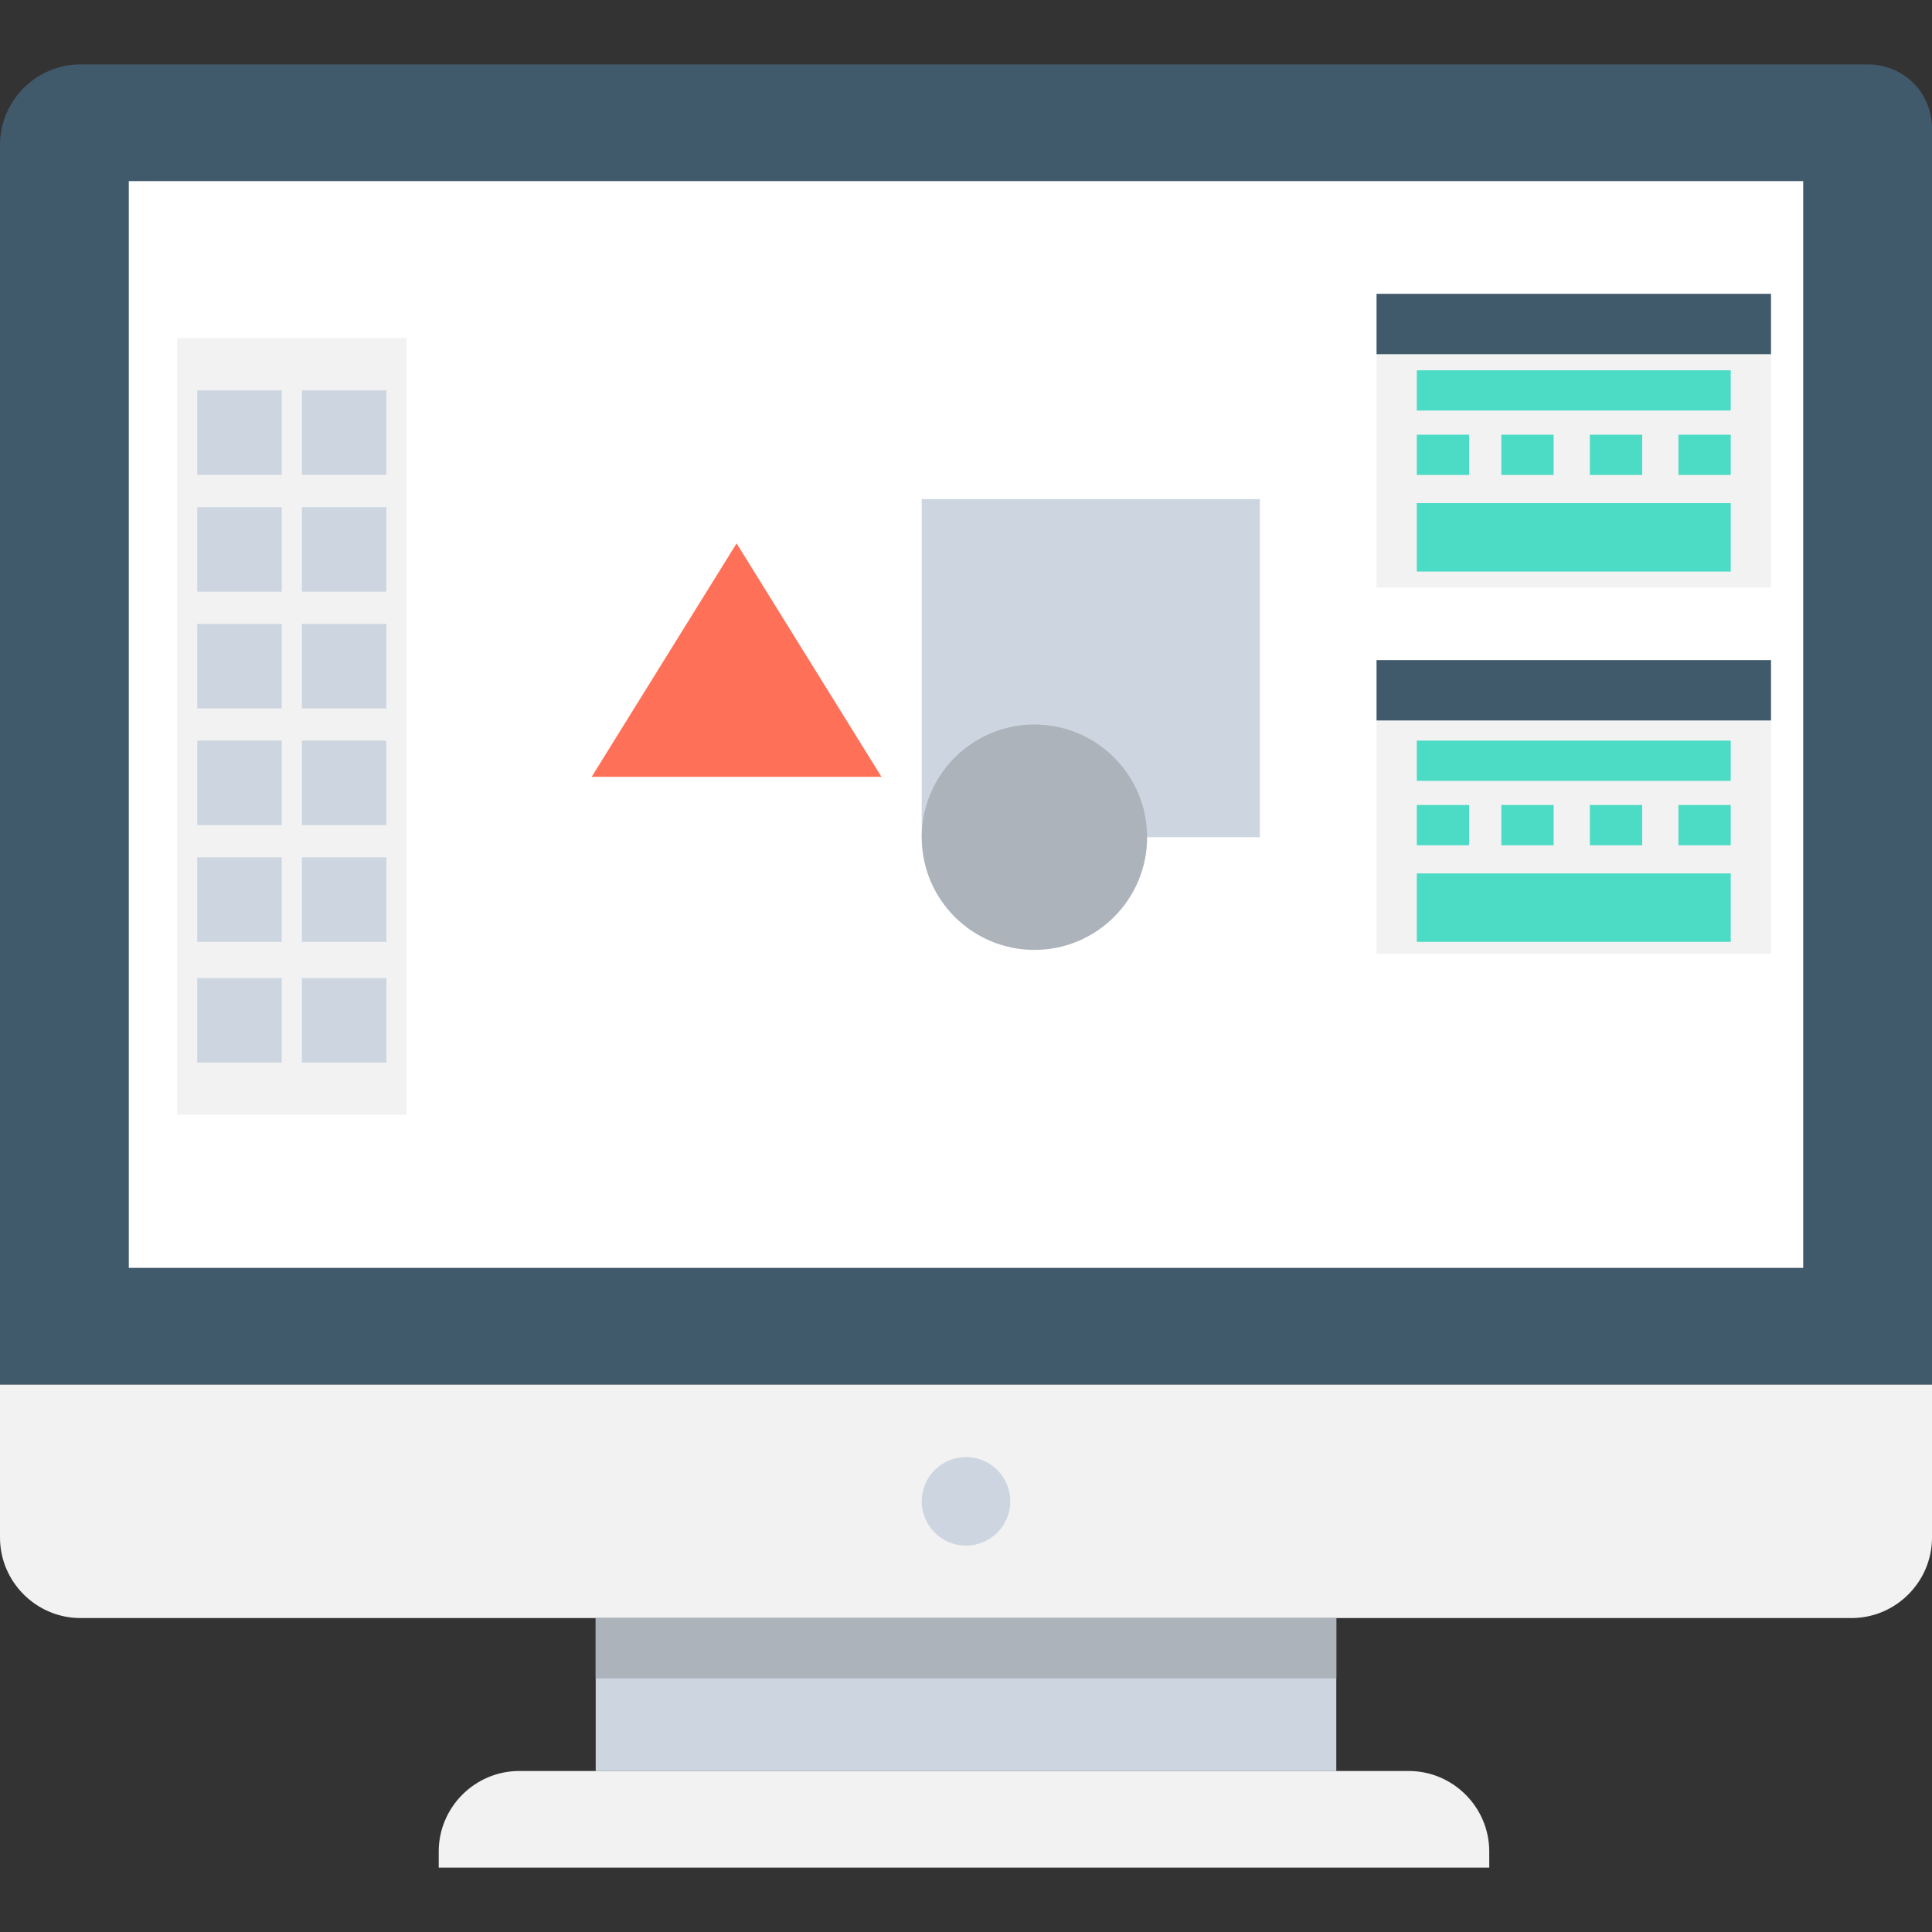 <?xml version="1.0" encoding="iso-8859-1"?>
<!-- Uploaded to: SVG Repo, www.svgrepo.com, Generator: SVG Repo Mixer Tools -->
<svg version="1.1" id="Layer_1" xmlns="http://www.w3.org/2000/svg" xmlns:xlink="http://www.w3.org/1999/xlink" 
	 viewBox="0 0 501.551 501.551" xml:space="preserve">
<rect x="0" y="0" width="501.551" height="501.551" fill="#333333" stroke="none"/>
<path style="fill:#40596B;" d="M484.833,16.718H20.898C9.404,16.718,0,26.122,0,37.616v321.829h501.551V33.437
	C501.551,24.033,494.237,16.718,484.833,16.718z"/>
<path style="fill:#F2F2F2;" d="M0,359.445v39.706c0,11.494,9.404,20.898,20.898,20.898h459.755c11.494,0,20.898-9.404,20.898-20.898
	v-39.706H0z"/>
<g>
	<circle style="fill:#CDD6E0;" cx="250.776" cy="389.747" r="11.494"/>
	<rect x="154.645" y="420.049" style="fill:#CDD6E0;" width="192.261" height="39.706"/>
</g>
<path style="fill:#F2F2F2;" d="M387.657,484.833H113.894v-4.18c0-11.494,9.404-20.898,20.898-20.898h230.922
	c11.494,0,20.898,9.404,20.898,20.898v4.18H387.657z"/>
<rect x="154.645" y="420.049" style="fill:#ACB3BA;" width="192.261" height="15.673"/>
<rect x="33.437" y="47.02" style="fill:#FFFFFF;" width="434.678" height="282.122"/>
<rect x="239.282" y="129.567" style="fill:#CDD6E0;" width="87.771" height="87.771"/>
<polygon style="fill:#FF7058;" points="191.216,141.061 153.6,201.665 228.833,201.665 "/>
<circle style="fill:#ACB3BA;" cx="268.539" cy="217.339" r="29.257"/>
<rect x="45.976" y="87.771" style="fill:#F2F2F2;" width="59.559" height="201.665"/>
<g>
	<rect x="51.2" y="101.355" style="fill:#CDD6E0;" width="21.943" height="21.943"/>
	<rect x="78.367" y="101.355" style="fill:#CDD6E0;" width="21.943" height="21.943"/>
	<rect x="51.2" y="131.657" style="fill:#CDD6E0;" width="21.943" height="21.943"/>
	<rect x="78.367" y="131.657" style="fill:#CDD6E0;" width="21.943" height="21.943"/>
	<rect x="51.2" y="161.959" style="fill:#CDD6E0;" width="21.943" height="21.943"/>
	<rect x="78.367" y="161.959" style="fill:#CDD6E0;" width="21.943" height="21.943"/>
	<rect x="51.2" y="192.261" style="fill:#CDD6E0;" width="21.943" height="21.943"/>
	<rect x="78.367" y="192.261" style="fill:#CDD6E0;" width="21.943" height="21.943"/>
	<rect x="51.2" y="222.563" style="fill:#CDD6E0;" width="21.943" height="21.943"/>
	<rect x="78.367" y="222.563" style="fill:#CDD6E0;" width="21.943" height="21.943"/>
	<rect x="51.2" y="253.91" style="fill:#CDD6E0;" width="21.943" height="21.943"/>
	<rect x="78.367" y="253.91" style="fill:#CDD6E0;" width="21.943" height="21.943"/>
</g>
<rect x="357.355" y="91.951" style="fill:#F2F2F2;" width="102.4" height="60.604"/>
<rect x="357.355" y="76.278" style="fill:#40596B;" width="102.4" height="15.673"/>
<g>
	<rect x="367.804" y="96.131" style="fill:#4CDBC4;" width="81.502" height="10.449"/>
	<rect x="367.804" y="130.612" style="fill:#4CDBC4;" width="81.502" height="17.763"/>
	<rect x="367.804" y="112.849" style="fill:#4CDBC4;" width="13.584" height="10.449"/>
	<rect x="389.747" y="112.849" style="fill:#4CDBC4;" width="13.584" height="10.449"/>
	<rect x="412.735" y="112.849" style="fill:#4CDBC4;" width="13.584" height="10.449"/>
	<rect x="435.722" y="112.849" style="fill:#4CDBC4;" width="13.584" height="10.449"/>
</g>
<rect x="357.355" y="187.037" style="fill:#F2F2F2;" width="102.4" height="60.604"/>
<rect x="357.355" y="171.363" style="fill:#40596B;" width="102.4" height="15.673"/>
<g>
	<rect x="367.804" y="192.261" style="fill:#4CDBC4;" width="81.502" height="10.449"/>
	<rect x="367.804" y="226.743" style="fill:#4CDBC4;" width="81.502" height="17.763"/>
	<rect x="367.804" y="208.98" style="fill:#4CDBC4;" width="13.584" height="10.449"/>
	<rect x="389.747" y="208.98" style="fill:#4CDBC4;" width="13.584" height="10.449"/>
	<rect x="412.735" y="208.98" style="fill:#4CDBC4;" width="13.584" height="10.449"/>
	<rect x="435.722" y="208.98" style="fill:#4CDBC4;" width="13.584" height="10.449"/>
</g>
</svg>